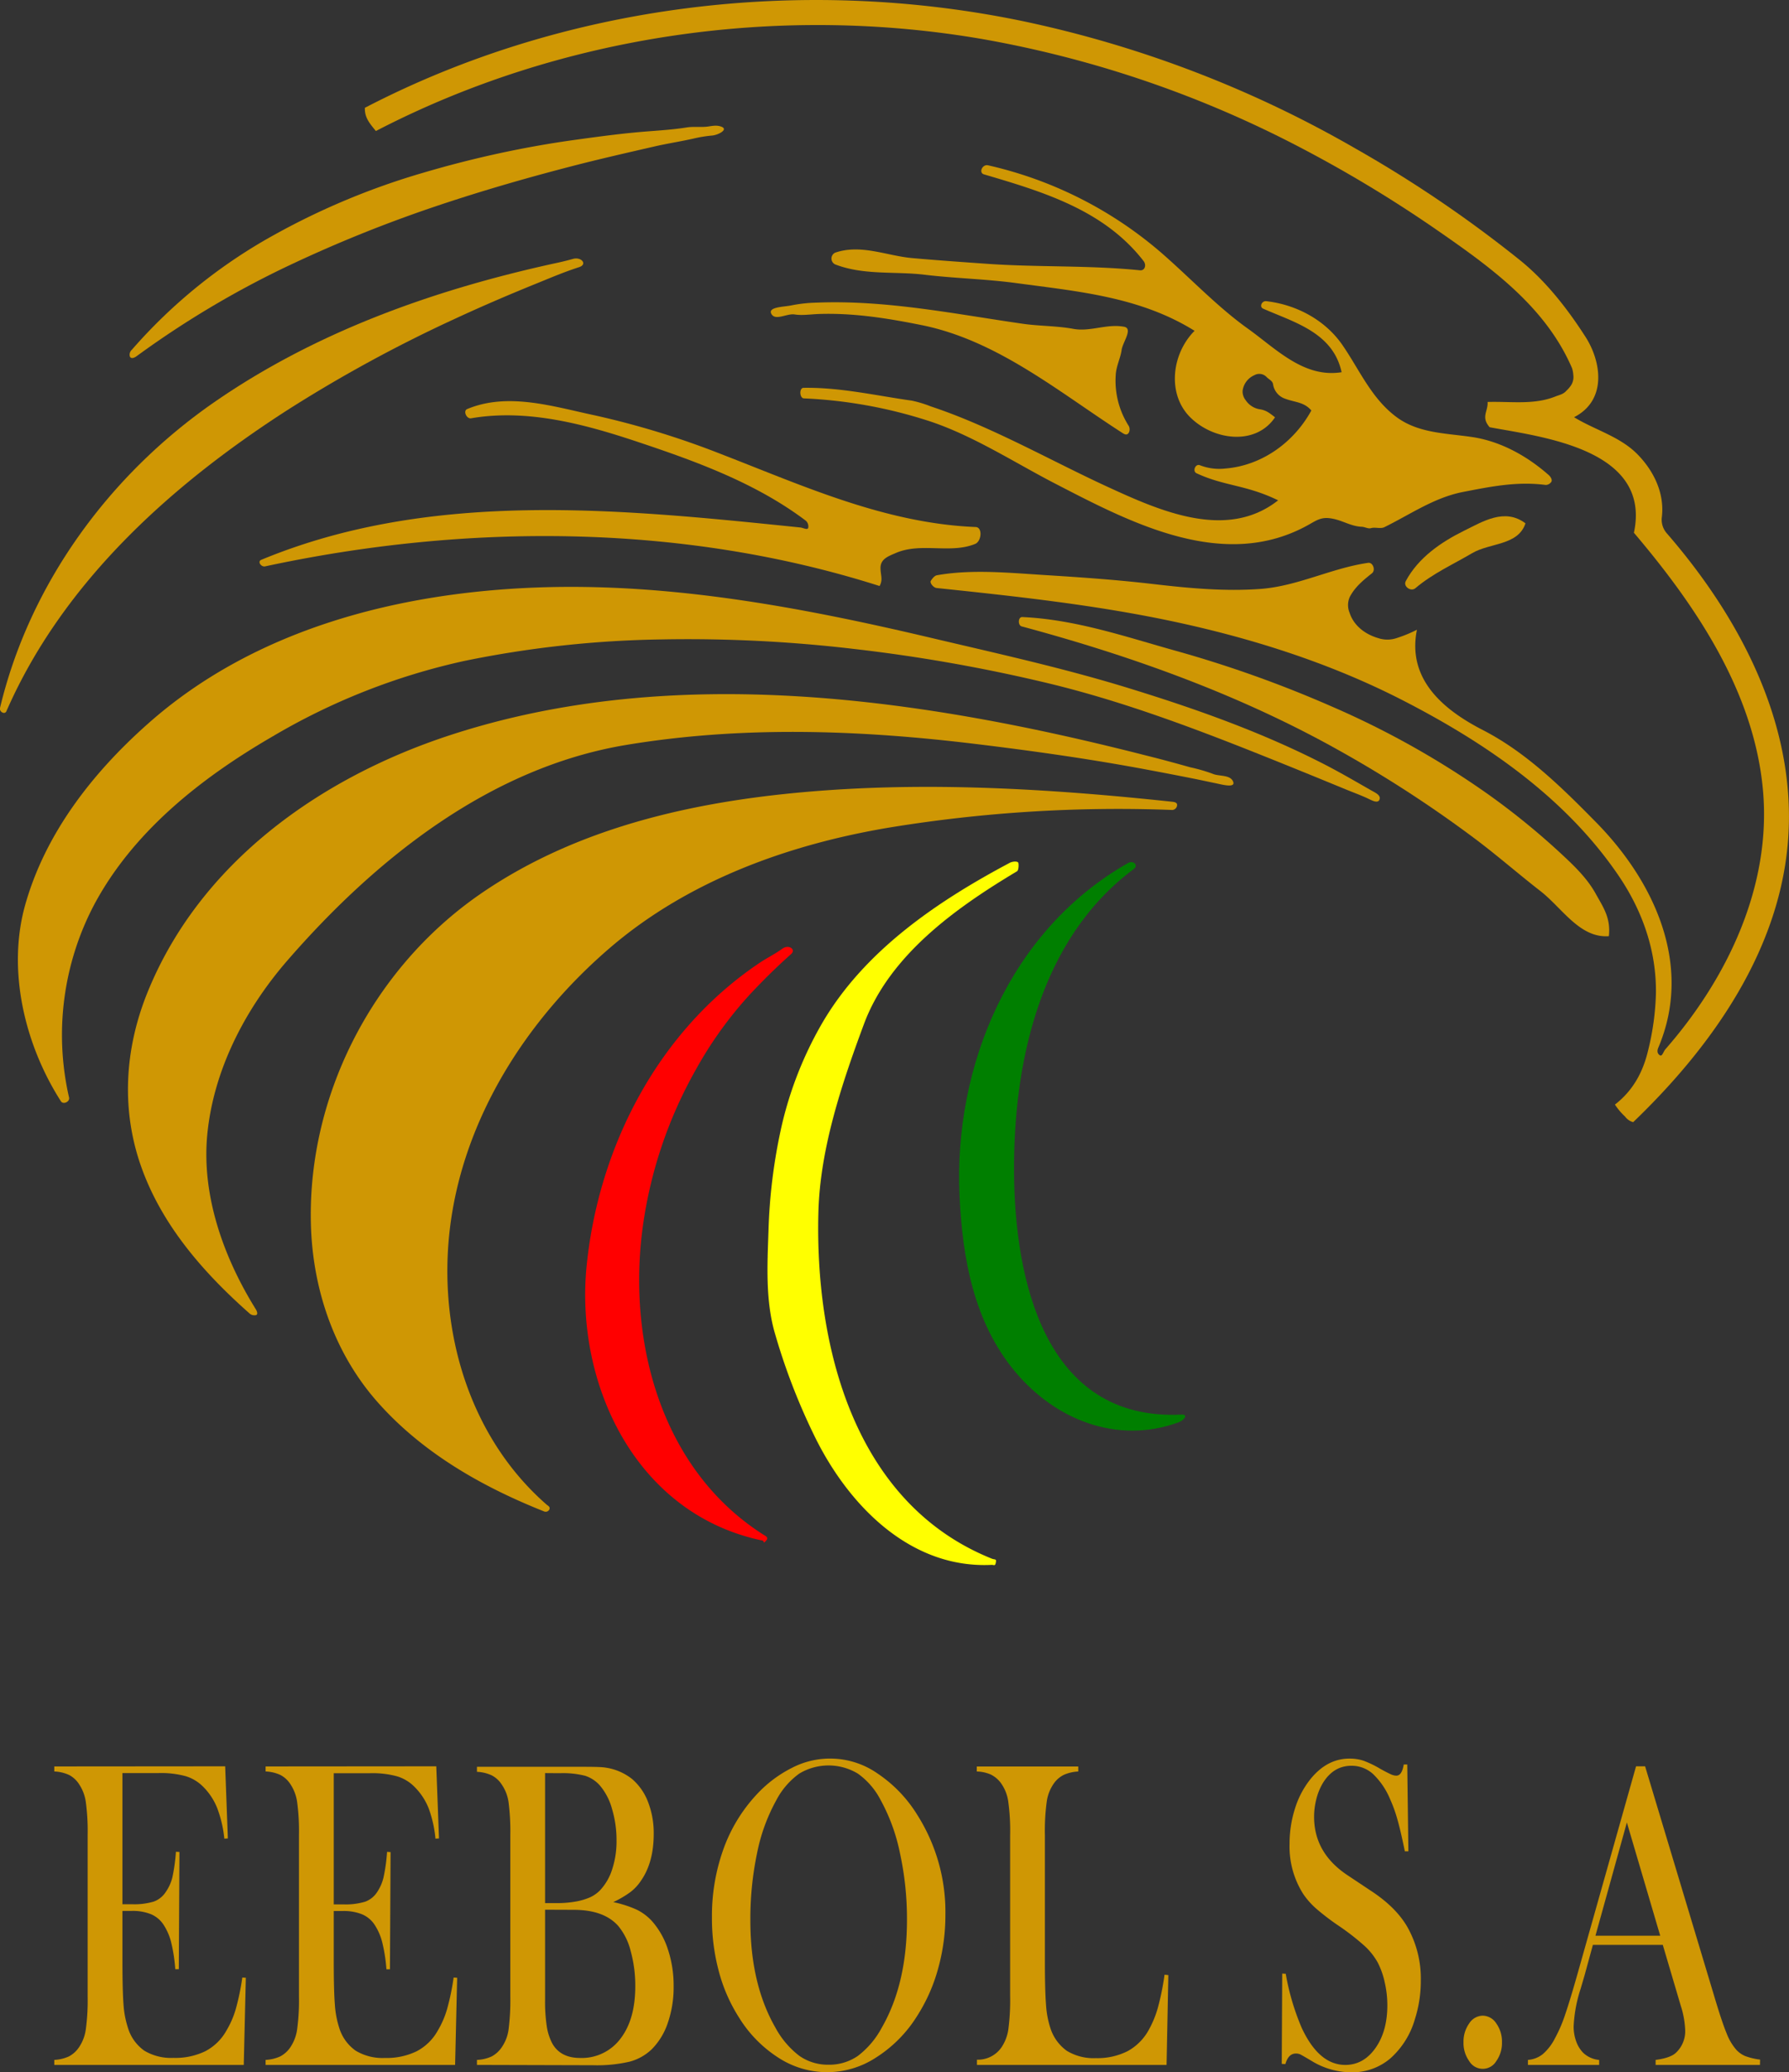 <svg xmlns="http://www.w3.org/2000/svg" viewBox="0 0 508.47 589.06"><rect x="0" y="0" width="508.47" height="589.06" fill="#333333" stroke="none"/><title>eebolAsset 3</title><g id="Layer_2" data-name="Layer 2"><g id="Layer_1-2" data-name="Layer 1"><path d="M281.84,444.85C258.49,446,241,427.61,231.58,408.41a179,179,0,0,1-11.43-29.71c-2.6-9.22-2.06-19.22-1.73-28.82a156.1,156.1,0,0,1,3.72-29.72,105.74,105.74,0,0,1,11.29-28.88c12-20.89,32.87-35,53.55-46,.83-.44,2.26-.52,2.45,0,.13.36.15,2.09-.4,2.42-17.4,10.41-36.17,23.78-43.48,43.42-6.4,17.21-12.44,35.42-12.94,53.28-1.05,38,10,82.92,49.28,98.68.92.37,1.43-.09,1.09,1.34C282.78,445.24,282.41,444.82,281.84,444.85Z" style="fill:#ff0;fill-rule:evenodd"/><path d="M217.46,438.26c-.64.6-.18-.21-.78-.33-36.2-7.52-53.31-44.76-49.94-78.16,3.41-33.79,20.28-66.7,49.19-86.08,2.16-1.45,4-2.28,6.43-4,1.76-1.31,4,.17,2.48,1.53-4.31,3.85-7.84,7.36-11.5,11.25a111.45,111.45,0,0,0-15.5,21.48,125.28,125.28,0,0,0-15.17,44.95c-4.35,32.37,5.11,68.74,34.25,87.33C217.84,436.78,218.67,437.15,217.46,438.26Z" style="fill:red;fill-rule:evenodd"/><path d="M154.58,429.63c-17.6-7-34.54-16.64-47.31-31.1-11.87-13.45-18-30.83-18.84-48.68-1.65-37.41,17.2-74.34,48-95.65,28.75-19.87,63.93-27.07,98.38-29.53,32.57-2.32,65.71-.24,98.09,3.22.81.09,1.84.16,1.63,1.2a1.45,1.45,0,0,1-1.62,1.15,402.53,402.53,0,0,0-80.07,5c-28.55,4.77-57,15-79.24,34-23.86,20.39-41.85,48.56-45.69,79.68-3.53,28.69,5.17,59.29,27.39,78.75.49.43,1.06.6.88,1.33A1.16,1.16,0,0,1,154.58,429.63Z" style="fill:#cf9704;fill-rule:evenodd"/><path d="M288.43,389.83c-11.7-14.09-14.88-32.16-15.71-49.88-1.71-37,14.35-75.57,47.91-94.62,1.49-.85,3,.64,1.66,1.67-27,20.09-34.29,55.64-34.08,86.4.21,29.88,8.47,70.64,47.59,68.73,2.05-.1.78,1.61-.87,2.21C317.41,410.72,299.79,403.5,288.43,389.83Z" style="fill:#007f00;fill-rule:evenodd"/><path d="M70.86,373.32c-13-11.51-24.75-24.92-30.66-41.47-5.8-16.21-4.83-33.51,1.69-49.66,14.86-36.77,48.81-60.94,85.65-73.08,63.93-21.05,134.65-10.6,198.21,5.66,4.06,1,8.74,2.28,12.57,3.36a46.93,46.93,0,0,1,6.28,1.81c1.77.82,5,.2,5.86,2.21s-3.33.83-5,.49-4.14-.88-6.19-1.29c-4.14-.83-8.36-1.64-12.57-2.43-16.45-3.11-32.94-5.44-49.57-7.45-33-4-66.21-5.17-99.12.29-38.64,6.41-71.13,32.23-96.45,61.42-12,13.88-21,31.24-22.68,49.71-1.55,17.36,4.84,34.87,13.84,49.32.34.55.67,1.48,0,1.65A2.08,2.08,0,0,1,70.86,373.32Z" style="fill:#cf9704;fill-rule:evenodd"/><path d="M464.18,319a4.24,4.24,0,0,1-2.31-1.6A17.9,17.9,0,0,1,459,314c5.17-4,8-9.3,9.44-15.45a74.88,74.88,0,0,0,2.21-16.23c.14-12.12-3.85-23.42-10.6-33.37-15.12-22.27-37.85-37.8-61.34-49.86-20.84-10.71-43.56-17.89-66.63-22.71-21.7-4.53-43.88-6.92-65.84-9.22-1-.1-2-1.49-1.7-2s1-1.5,1.76-1.63c9.94-1.77,20.56-.68,30.75-.05s20.4,1.35,30.54,2.53,20.33,2.16,30.63,1.41c10.63-.78,20.16-5.91,30.63-7.42,1.39-.2,2.21,2.13,1.05,3-2.51,2-4.75,3.84-6.24,6.64a5.63,5.63,0,0,0-.08,4.55c1.2,3.73,4.49,6.15,8.17,7.22a8.2,8.2,0,0,0,5.14,0,38.2,38.2,0,0,0,5.83-2.39c-2.89,14.33,7.9,22.94,18.73,28.51,12.33,6.34,22.47,16.34,32.16,26.2,16.36,16.61,27.74,40.46,17.72,64.08-.44,1-.24,1.75.44,2.18s1-1.1,1.59-1.74c17.6-20.11,30.16-46.39,27.71-73.61-2.52-28.12-19.28-52.69-36.68-73.19,5.09-23.87-26.41-27.26-41-30-2.56-2.91-.39-4.56-.59-7.18,6.53-.21,13.14.9,19.27-1.56,1.14-.45,2.27-.63,3.12-1.63a8.18,8.18,0,0,0,1.43-1.7,4.39,4.39,0,0,0,.54-2.84,7.5,7.5,0,0,0-.38-1.94c-7.41-17.16-22.56-28.23-37.35-38.5a367.37,367.37,0,0,0-43.07-25.83,311,311,0,0,0-86.6-29.07C221.33,1,159.29,10,106.83,37.25c-1.84-2.27-3.2-3.8-3.13-6.6C160.53,1.1,228-7,290.65,6a321.77,321.77,0,0,1,94.58,36.21,353.77,353.77,0,0,1,46.95,31.89c7.37,6,13.41,13.81,18.45,21.66,4.56,7.1,6.14,18.06-3.25,22.84,5.8,3.58,13,5.45,18,10.52,4.72,4.8,7.81,11.22,6.93,18.06a5.87,5.87,0,0,0,1.54,4.55c20.45,23.62,36.31,53.41,34.46,85.5C506.46,269.5,486.75,297.34,464.18,319Z" style="fill:#cf9704;fill-rule:evenodd"/><path d="M17.34,313.1c-10.2-15.89-15.47-37.21-10.14-56,5.71-20.16,19-37.33,34.88-51.39C72.26,178.9,113,168.44,152.87,167c37.62-1.35,75,5.65,111.61,14.29,18.71,4.42,37.51,8.56,55.89,14.2,18.78,5.76,37.26,12.28,54.83,21.17,4.95,2.49,9.73,5.28,14.48,8,1.12.64,2.86,1.36,2.41,2.62s-2.26.21-3.32-.29c-1.93-.91-4.19-1.73-6.28-2.59-9.26-3.82-18.64-7.64-28-11.35-18.21-7.2-36.62-13.94-55.72-18.61a462,462,0,0,0-55.86-9.94A403,403,0,0,0,188,181.77a299.6,299.6,0,0,0-55.85,6.08,184.86,184.86,0,0,0-54.78,21.56C57.26,221.09,38,236.25,26.86,257a79.52,79.52,0,0,0-7.23,55C19.89,313.2,18,314.07,17.34,313.1Z" style="fill:#cf9704;fill-rule:evenodd"/><path d="M437.67,253.19c-6.24-4.85-12.5-10.34-19-15.17a345.42,345.42,0,0,0-42.28-27c-27.06-14.6-56.2-24.93-86-32.95-1.15-.31-1.06-2.72.16-2.66,15.3.69,29.66,5.71,44.15,9.74A334.68,334.68,0,0,1,378.88,201a246.46,246.46,0,0,1,44.21,24.89,208.2,208.2,0,0,1,21.56,17.68c3.41,3.19,6.75,6.55,9,10.7,2,3.61,4.2,6.66,3.62,11.86C448.93,266.74,443.94,258,437.67,253.19Z" style="fill:#cf9704;fill-rule:evenodd"/><path d="M0,201.26C8.41,166,31.06,135,60.91,114.32c28.7-19.87,61.8-31.69,95.59-39.2,2.07-.45,3.86-.82,6.32-1.51s4.19,1.54,1.81,2.32c-4.58,1.5-7.9,2.94-11.77,4.51-8,3.24-15.82,6.59-23.53,10.17a399.3,399.3,0,0,0-47.7,26c-33,21.26-63.75,48.87-79.82,85.59C1.35,203.22-.23,202.37,0,201.26Z" style="fill:#cf9704;fill-rule:evenodd"/><path d="M402.28,167.21c-1.28,1.09-3.53-.51-2.74-2,3.55-6.67,10.06-11.11,16.47-14.28,5.39-2.65,11.64-6.63,17.56-2.16-2.08,6.33-10.07,5.5-15.14,8.47C413.12,160.38,407.24,163,402.28,167.21Z" style="fill:#cf9704;fill-rule:evenodd"/><path d="M250,166.59C194,148.73,132.52,148.71,75.37,161c-1.17.25-2.26-1.38-1.13-1.85,48.58-20.16,102.7-14.38,153.23-9.2.82.09,2.16.87,2.26,0A2.17,2.17,0,0,0,229,148c-14.11-10.64-31-16.79-47.58-22.33-15.15-5.07-31.54-9.52-47.53-6.76-1.29.22-2.34-2.12-1.1-2.63,11.63-4.84,24.41-.72,36.24,1.79a241.28,241.28,0,0,1,36.07,11.07c23.26,9,46.56,19.64,72.21,20.68,2,.08,1.67,4-.1,4.78-7.08,2.94-15.46-.51-22.64,2.62-2.07.9-4.36,1.67-4.31,4.3C250.28,163.54,251,164.74,250,166.59Z" style="fill:#cf9704;fill-rule:evenodd"/><path d="M299.68,137.36c-11.48-5.94-23.42-13.75-36.09-17.82a134,134,0,0,0-35.07-6.29c-1.3,0-1.43-3-.13-3,10.38-.17,20.59,2.21,30.75,3.64a32.84,32.84,0,0,1,5.44,1.65c16.86,5.58,33.58,15.14,49.48,22.51,15.18,7,34.42,15.83,49.21,4.18-9.15-4.46-15.26-4-23.18-7.69-1.25-.59-.33-2.79.94-2.29a15.16,15.16,0,0,0,7.23.94c10.41-.84,19.51-7.45,24.45-16.5-2.06-2.44-4.7-2.31-7.37-3.32a5.12,5.12,0,0,1-3.51-4.15c-.17-1-1.21-1.36-1.88-2.08a2.84,2.84,0,0,0-3.42-.49,5.63,5.63,0,0,0-3.36,4.48,4,4,0,0,0,.91,2.68,5.89,5.89,0,0,0,4.14,2.56c1.56.3,2.29.78,4.17,2.26-5.5,8.16-17.49,6.56-24.1,0s-5.33-18,1.23-24.59c-15.59-9.71-33.25-11.2-50.66-13.56-8.68-1.18-17.49-1.34-26.15-2.39-8.44-1-17.23.21-25.35-2.93a1.85,1.85,0,0,1,0-3.33c7.33-2.52,14.62.88,21.85,1.53s14.4,1.14,21.59,1.65c14.3,1,28.78.36,43.22,1.83,1.37.14,1.89-1.5,1-2.64C313.79,59.7,296.41,54.5,279.67,49.57c-1.58-.46-.47-2.94,1.14-2.58a113.63,113.63,0,0,1,49.41,25c8.15,7.11,15.76,15.22,24.43,21.42,8.07,5.77,15.91,14.11,26.66,12.4-2.43-11.32-13.6-14.21-22.3-18.07-1.16-.51-.4-2.28.92-2.12,8.62,1,16.75,5.4,21.62,12.47s8.18,15.09,15.3,20.42c6.33,4.73,14.21,4.61,21.7,5.75,8.06,1.23,15.53,5.41,21.61,10.77.63.56,1.24,1.58.59,2.15a1.91,1.91,0,0,1-1.43.68c-8.15-1.07-15.69.47-23.54,2-8.19,1.6-15,6.41-22.31,10-1.08.54-2.62-.07-3.78.27-.86.26-1.68-.34-2.66-.38-3.35-.16-5.61-2-9.09-2.43-2.44-.31-3.79.6-5.85,1.77C348,162.71,321.43,148.62,299.68,137.36Z" style="fill:#cf9704;fill-rule:evenodd"/><path d="M320.33,123.46c-.52.22-1.23-.33-1.76-.67-17.85-11.53-35.29-26.1-56.72-30.39-9.63-1.93-19-3.44-28.86-3.15-2.43.07-4.93.49-7.13.14s-5.48,1.89-6.61-.14,3.64-2,5.64-2.43a41.12,41.12,0,0,1,7.23-.79c19.71-.79,39.08,3.2,58.52,6,4.79.69,9.65.58,14.45,1.46s9.5-1.52,14.4-.6c2.64.5-.43,4.44-.71,6.62s-1.57,4.64-1.67,7.15A23.85,23.85,0,0,0,320.76,121C321.29,121.8,321.09,123.16,320.33,123.46Z" style="fill:#cf9704;fill-rule:evenodd"/><path d="M36.88,101.24a1.92,1.92,0,0,1,.61-1.83A149.31,149.31,0,0,1,77.84,66.82a205,205,0,0,1,42.51-17.73q10.77-3.18,21.77-5.56c6.83-1.47,13.74-2.71,20.65-3.68,7.23-1,14.48-2,21.8-2.54,3.55-.27,7.12-.52,10.59-1.08,1.76-.28,3.6-.06,5.41-.19,1.5-.11,2.91-.64,4.54,0,2,.84-1.18,2.41-2.81,2.5a37.06,37.06,0,0,0-5.35.89c-3.59.8-7.34,1.38-11,2.22-6.87,1.58-13.72,3.14-20.56,4.86C151.14,50.14,137,54.18,123,58.93a383.78,383.78,0,0,0-42.25,17.2,268.33,268.33,0,0,0-41.89,25.1C38.2,101.73,37.17,102.16,36.88,101.24Z" style="fill:#cf9704;fill-rule:evenodd"/><path d="M64,502.11l.76,20.51-1,.06A34.2,34.2,0,0,0,61.74,514a17.9,17.9,0,0,0-3.92-6,11.86,11.86,0,0,0-5-3.07,26.63,26.63,0,0,0-7.68-.9H34.8v37.29h2.71a19.31,19.31,0,0,0,6.18-.75,6.84,6.84,0,0,0,3.38-2.67A12.55,12.55,0,0,0,49,533.65a50.53,50.53,0,0,0,1-7.24l1,.06-.18,33.32h-1a46,46,0,0,0-1.19-7.71,16.35,16.35,0,0,0-2.19-5,8,8,0,0,0-3.52-2.92,13.88,13.88,0,0,0-5.51-.94H34.8v14.24q0,8.5.31,12.4a26.8,26.8,0,0,0,1.22,6.49A12.34,12.34,0,0,0,41,582.94,14.76,14.76,0,0,0,49.29,585a19.49,19.49,0,0,0,9.07-1.9,14.67,14.67,0,0,0,6-5.87A26,26,0,0,0,67,571.16a69.32,69.32,0,0,0,1.87-9l1,.06L69.28,587H15.43v-1.43a11.2,11.2,0,0,0,4.18-1,7.88,7.88,0,0,0,2.86-2.61,12,12,0,0,0,1.92-5.06,61.41,61.41,0,0,0,.52-9.42v-45.8a61.41,61.41,0,0,0-.52-9.42,12.11,12.11,0,0,0-1.92-5.07,7.55,7.55,0,0,0-2.82-2.61,11.1,11.1,0,0,0-4.22-1v-1.43Z" style="fill:#cf9704;fill-rule:evenodd"/><path d="M124,502.11l.77,20.51-1,.06a34.24,34.24,0,0,0-1.94-8.64,17.92,17.92,0,0,0-3.93-6,11.74,11.74,0,0,0-5-3.07,26.56,26.56,0,0,0-7.67-.9H94.86v37.29h2.71a19.22,19.22,0,0,0,6.18-.75,6.86,6.86,0,0,0,3.39-2.67,12.73,12.73,0,0,0,1.87-4.26,48.86,48.86,0,0,0,1-7.24l1,.06-.18,33.32h-1a45.84,45.84,0,0,0-1.2-7.71,16.35,16.35,0,0,0-2.19-5,8,8,0,0,0-3.52-2.92,13.88,13.88,0,0,0-5.51-.94H94.86v14.24q0,8.5.32,12.4a26.84,26.84,0,0,0,1.21,6.49,12.35,12.35,0,0,0,4.68,6.56,14.72,14.72,0,0,0,8.28,2.08,19.49,19.49,0,0,0,9.07-1.9,14.61,14.61,0,0,0,6-5.87,26,26,0,0,0,2.64-6.09,69.32,69.32,0,0,0,1.87-9l1,.06L129.35,587H75.49v-1.43a11.2,11.2,0,0,0,4.18-1,8,8,0,0,0,2.87-2.61,12.14,12.14,0,0,0,1.91-5.06,61.41,61.41,0,0,0,.52-9.42v-45.8a61.41,61.41,0,0,0-.52-9.42,12.24,12.24,0,0,0-1.91-5.07,7.65,7.65,0,0,0-2.83-2.61,11.05,11.05,0,0,0-4.22-1v-1.43Z" style="fill:#cf9704;fill-rule:evenodd"/><path d="M154.92,542.88v25.61a47.24,47.24,0,0,0,.48,7.52,15.37,15.37,0,0,0,1.55,4.85q2.31,4.15,7.9,4.16a13.72,13.72,0,0,0,11.49-5.47q4.22-5.47,4.22-14.92a36.81,36.81,0,0,0-1.31-10,17.87,17.87,0,0,0-3.52-7.12q-4.06-4.61-12.73-4.6Zm0-38.84V541h3.66a30,30,0,0,0,5.32-.49,18,18,0,0,0,3.86-1.18,9.79,9.79,0,0,0,2.69-1.87,15.56,15.56,0,0,0,3.54-6.06,25.47,25.47,0,0,0,1.24-8.17,30.8,30.8,0,0,0-1.28-9,17.34,17.34,0,0,0-3.41-6.62,9.47,9.47,0,0,0-4.22-2.8,25.68,25.68,0,0,0-7.2-.74ZM135.56,587v-1.43a10.92,10.92,0,0,0,4.22-1,8,8,0,0,0,2.82-2.58,11.61,11.61,0,0,0,1.94-5,64.67,64.67,0,0,0,.5-9.45v-45.8a64.67,64.67,0,0,0-.5-9.45,11.7,11.7,0,0,0-1.94-5,7.48,7.48,0,0,0-2.85-2.61,11.18,11.18,0,0,0-4.19-1v-1.43h29.65q4.51,0,5.92.12a15.82,15.82,0,0,1,8.53,3.36,16.13,16.13,0,0,1,4.53,6.53,24.35,24.35,0,0,1,1.61,9.07q0,8.14-3.66,13.36a13.28,13.28,0,0,1-3,3.2,29.41,29.41,0,0,1-4.83,2.83,31.6,31.6,0,0,1,6.73,2.18,14.55,14.55,0,0,1,4.33,3.29,22.63,22.63,0,0,1,4.49,8.05,32.73,32.73,0,0,1,1.6,10.41,31,31,0,0,1-1.64,10.35,19.33,19.33,0,0,1-4.58,7.55,14.45,14.45,0,0,1-6.35,3.54,41.34,41.34,0,0,1-10.36,1Z" style="fill:#cf9704;fill-rule:evenodd"/><path d="M213.27,546q0,18,7.13,30.42a24.91,24.91,0,0,0,6.79,8,14.09,14.09,0,0,0,8.29,2.52,14.27,14.27,0,0,0,8.33-2.49,24.71,24.71,0,0,0,6.83-8.08q7.14-12.45,7.14-30.67a88,88,0,0,0-2-18.94,53.36,53.36,0,0,0-5.53-15.14,21,21,0,0,0-6.43-7.43,16.11,16.11,0,0,0-16.66,0,21.69,21.69,0,0,0-6.47,7.47,51.9,51.9,0,0,0-5.51,15.11A90.92,90.92,0,0,0,213.27,546Zm-10.92-.93a56.15,56.15,0,0,1,3.25-19.38,45.05,45.05,0,0,1,9.47-15.58,35.25,35.25,0,0,1,10-7.55,23.56,23.56,0,0,1,24.28,1.55A38.31,38.31,0,0,1,260.76,516a51.49,51.49,0,0,1,7.94,28.3,56.33,56.33,0,0,1-2.08,15.36,48.7,48.7,0,0,1-6,13.5A37.26,37.26,0,0,1,249,584.89a25.33,25.33,0,0,1-27.65.13,35.9,35.9,0,0,1-11.28-11.45,46.42,46.42,0,0,1-5.76-13.15A58,58,0,0,1,202.35,545.09Z" style="fill:#cf9704;fill-rule:evenodd"/><path d="M277.67,587v-1.49a8.12,8.12,0,0,0,7-3.55,12.28,12.28,0,0,0,1.92-5.06,63,63,0,0,0,.51-9.42v-45.8a60,60,0,0,0-.56-9.73,11.76,11.76,0,0,0-2.1-5.13,8,8,0,0,0-2.82-2.36,10.43,10.43,0,0,0-4-.87v-1.43h28.84v1.43a11.42,11.42,0,0,0-4.06.93,7.59,7.59,0,0,0-2.8,2.36,11.82,11.82,0,0,0-2.08,5.16,61.86,61.86,0,0,0-.54,9.64v35.86q0,8.26.32,12.3a26.35,26.35,0,0,0,1.21,6.59,12.65,12.65,0,0,0,4.7,6.56,14.63,14.63,0,0,0,8.26,2.08,19,19,0,0,0,9.05-2,15.15,15.15,0,0,0,6-6.06,29.26,29.26,0,0,0,2.59-6.34,75.83,75.83,0,0,0,1.88-9.32l1.08.12L331.56,587Z" style="fill:#cf9704;fill-rule:evenodd"/><path d="M364.3,586.7l.13-25.67,1,.06A69,69,0,0,0,370,576.53Q374.9,587,382.35,587q5.19,0,8.58-4.79T394.31,570a29,29,0,0,0-.74-6.46,22.8,22.8,0,0,0-2-5.66,18.69,18.69,0,0,0-3.68-4.66,67.89,67.89,0,0,0-7.24-5.66,68,68,0,0,1-6.57-5,22,22,0,0,1-3.68-4.16,25.15,25.15,0,0,1-3.88-14.24,32.71,32.71,0,0,1,1.51-9.94,25.41,25.41,0,0,1,4.22-8.2q4.78-6.11,11.33-6.1a12.7,12.7,0,0,1,3.93.59,28.82,28.82,0,0,1,4.83,2.34c1.5.82,2.53,1.35,3.07,1.58a3.73,3.73,0,0,0,1.44.34c1.06,0,1.76-1,2.12-3.17h1l.32,24.68h-1c-.81-3.94-1.51-6.95-2.1-9a39.58,39.58,0,0,0-2.09-5.81,21,21,0,0,0-4.87-7.18,9,9,0,0,0-6.13-2.33q-5,0-8,4.73a16.64,16.64,0,0,0-1.92,4.54,20.42,20.42,0,0,0-.69,5.23q0,10.4,9.69,16.74l6.35,4.23q7.35,4.79,10.59,10.57a29.78,29.78,0,0,1,3.7,15.06,35.61,35.61,0,0,1-1.67,10.91,23.67,23.67,0,0,1-7,11.19,16.66,16.66,0,0,1-11.06,3.94,21.77,21.77,0,0,1-11.2-3.17c-1.86-1.12-3-1.76-3.34-1.93a3,3,0,0,0-1.22-.24c-1.44,0-2.43,1-3,3Z" style="fill:#cf9704;fill-rule:evenodd"/><path d="M421.43,573a4.66,4.66,0,0,1,3.85,2.21,8.89,8.89,0,0,1,1.61,5.38,8.78,8.78,0,0,1-1.61,5.31,4.47,4.47,0,0,1-7.71,0,8.78,8.78,0,0,1-1.61-5.31,8.89,8.89,0,0,1,1.61-5.38A4.67,4.67,0,0,1,421.43,573Z" style="fill:#cf9704;fill-rule:evenodd"/><path d="M471.87,550.28l-9.48-32.2-8.93,32.2ZM500.22,587H470.56v-1.43c2.68-.33,4.55-1,5.6-1.87a8.38,8.38,0,0,0,2.8-6.71,25.79,25.79,0,0,0-1.26-6.84l-.77-2.61-4.33-14.66H452.73l-2.34,8.57-1.13,3.86a40.16,40.16,0,0,0-2,10.75,12.31,12.31,0,0,0,.74,4.29,8.89,8.89,0,0,0,2,3.23,7.57,7.57,0,0,0,4.51,2V587H434.27v-1.43a7.6,7.6,0,0,0,4.2-1.62,14.69,14.69,0,0,0,3.52-4.6,40.07,40.07,0,0,0,2.82-6.55q1.38-4,3.64-12L465,502.11h2.57l19.64,65.32q2.2,7.4,3.52,10.57a15.55,15.55,0,0,0,2.84,4.78,7.36,7.36,0,0,0,2.48,1.71,18.61,18.61,0,0,0,4.2,1Z" style="fill:#cf9704;fill-rule:evenodd"/></g></g></svg>